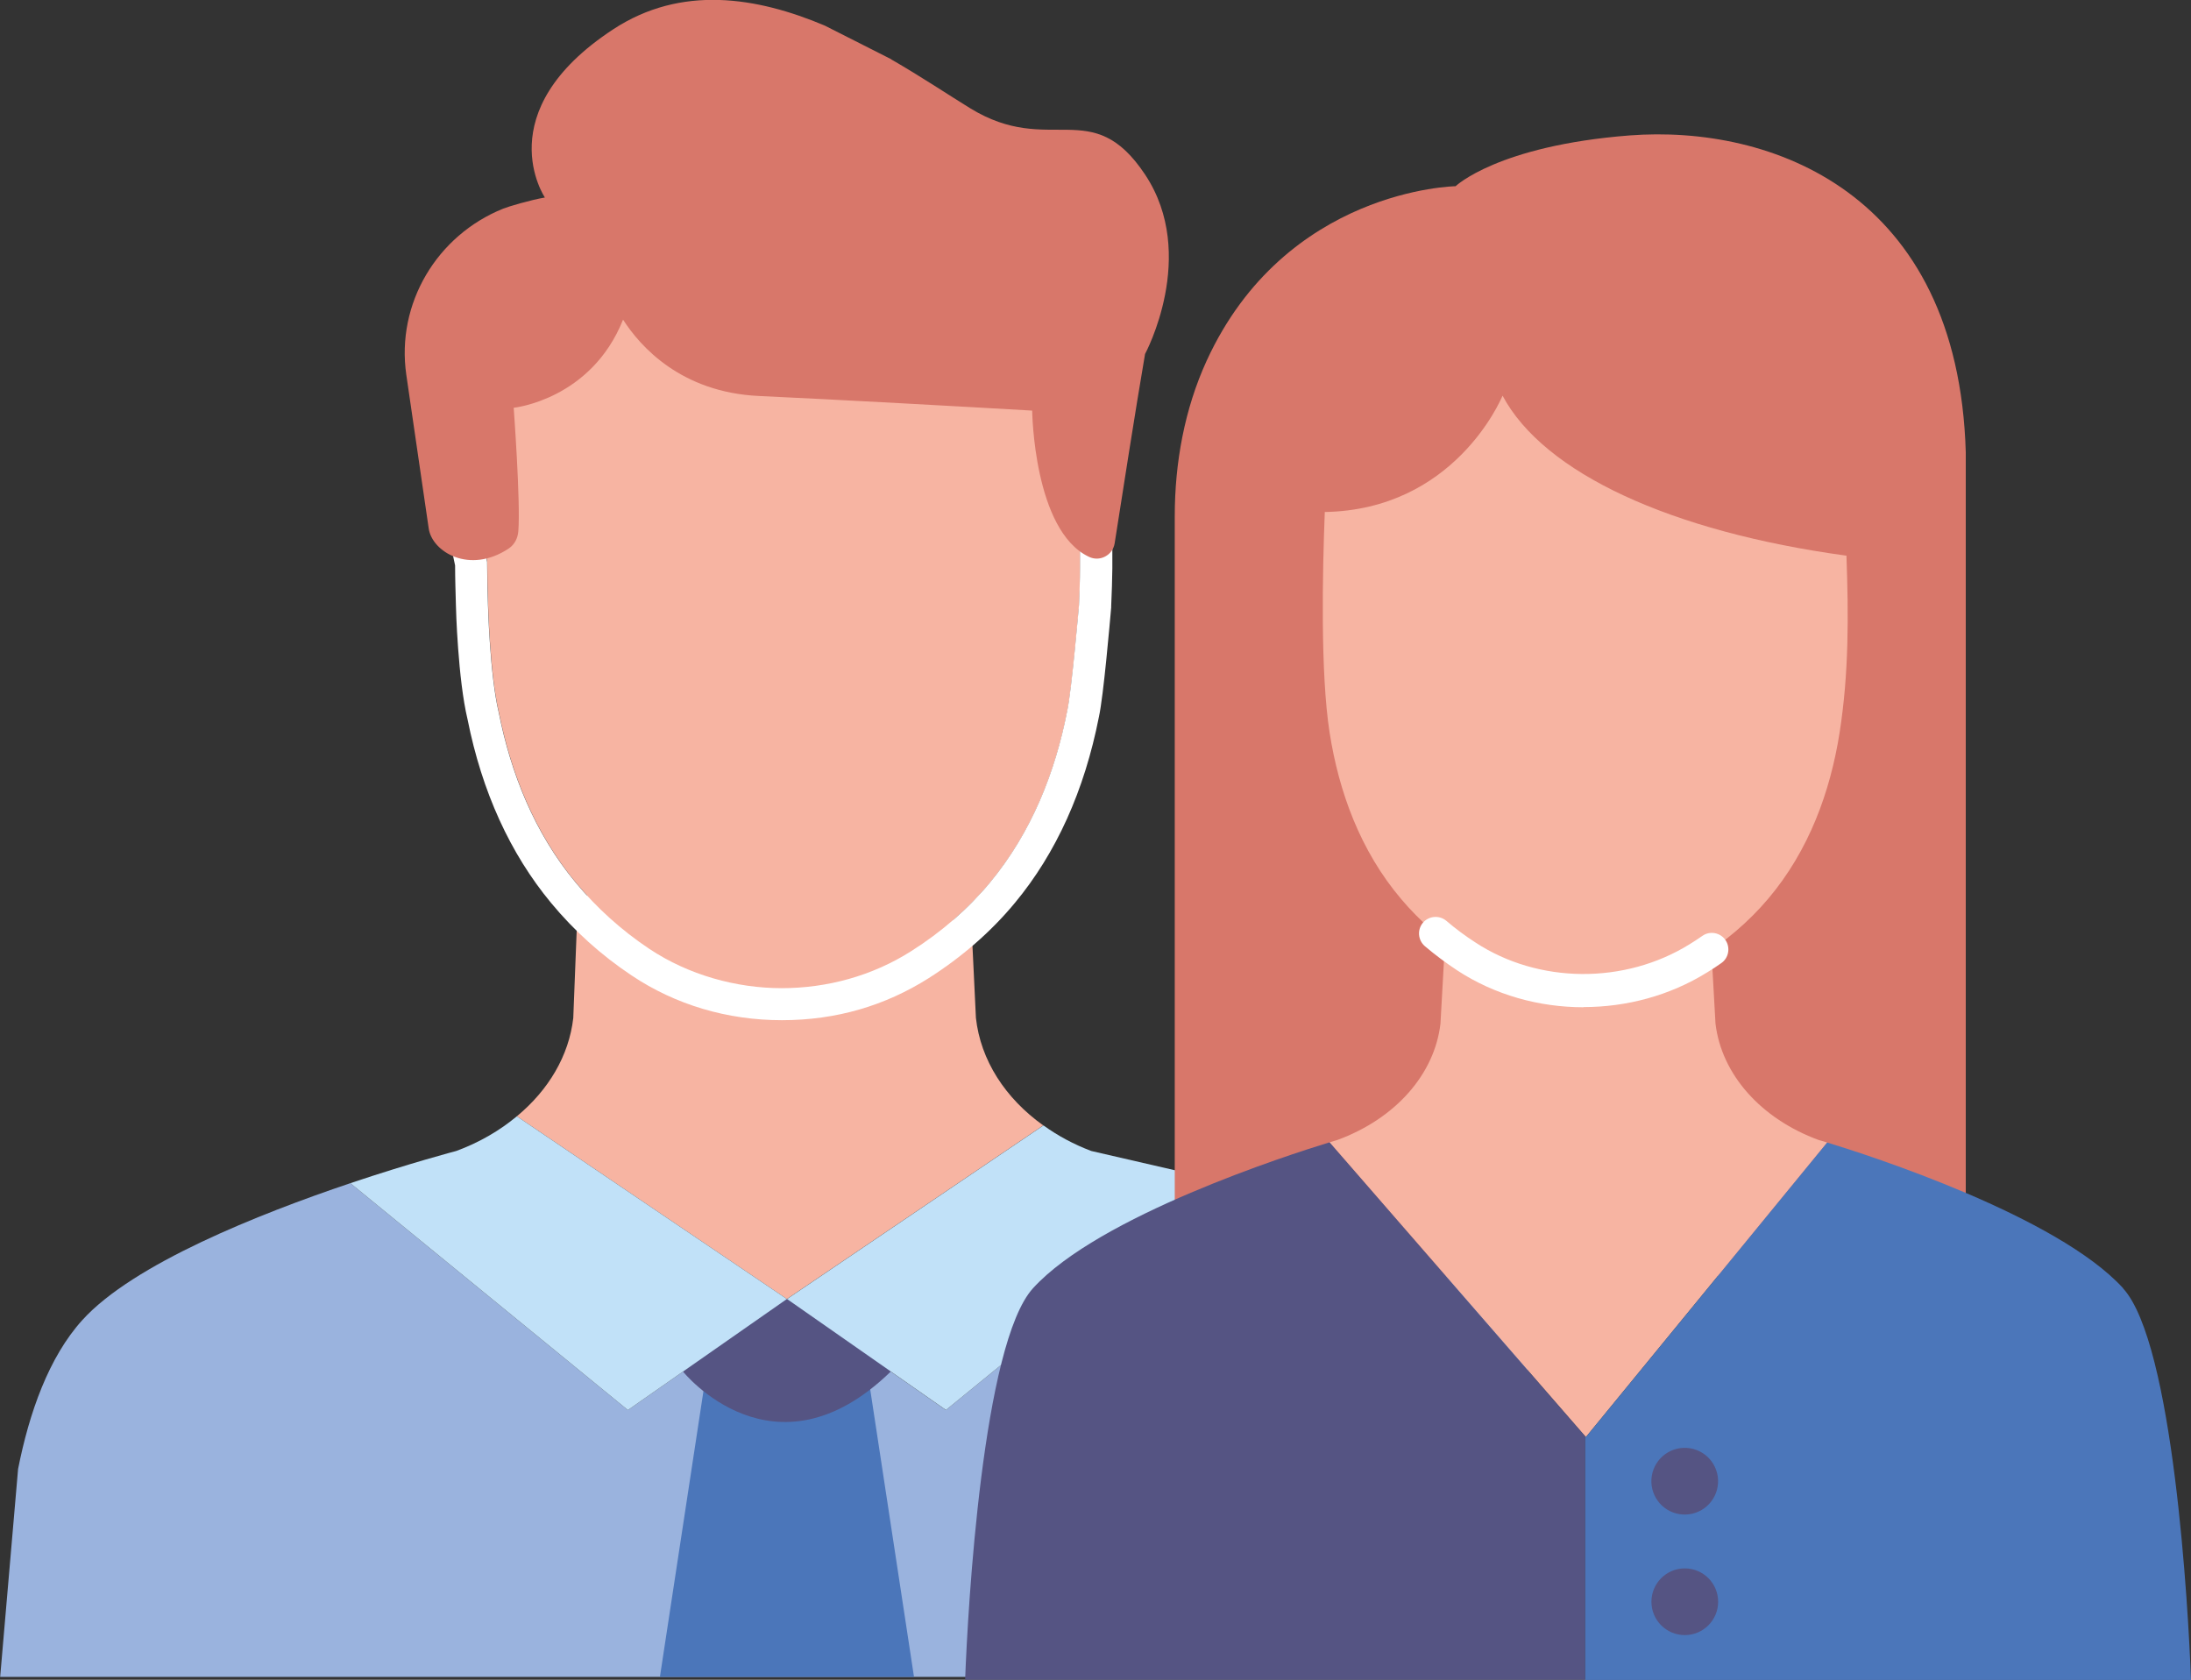 <?xml version="1.0" encoding="UTF-8"?> <svg xmlns="http://www.w3.org/2000/svg" id="Capa_2" data-name="Capa 2" viewBox="0 0 132.01 101.21"><rect x="0" y="0" width="132.01" height="101.21" fill="#333333" stroke="none"/><defs><style> .cls-1 { fill: #9ab3de; } .cls-2 { fill: #f7b4a2; } .cls-3 { fill: #fff; } .cls-4 { fill: #d8776a; } .cls-5 { fill: #555483; } .cls-6 { fill: #4b76ba; } .cls-7 { fill: #c1e1f8; } </style></defs><g id="Capa_1-2" data-name="Capa 1"><g><g><path class="cls-2" d="M62.86,67.81c-2.29-1.63-3.78-3.93-4.06-6.48l-.28-5.83-23.69-1.58-.29,7.42c-.26,2.27-1.49,4.34-3.4,5.92l16.27,11.01,15.45-10.46Z"></path><path class="cls-1" d="M91.31,75.24l-17.49-4.03-16.83,13.75-9.58-6.69-9.58,6.69-16.72-13.67c-5.52,1.86-13.09,4.87-16.15,8.25-2.02,2.23-3.2,5.58-3.87,8.97l-1.08,12.53h93.87l-2.56-25.8Z"></path><polygon class="cls-6" points="52.27 82.66 42.56 82.66 39.76 101.04 55.07 101.04 52.27 82.66"></polygon><path class="cls-2" d="M31.74,16.45l-3.72,11.06,1.34,6.35c0,.86.02,1.72.05,2.56,0,0,.11,4.27.65,6.51.73,3.66,2.15,7.25,4.63,10.24,1.27,1.53,2.76,2.88,4.44,4,4.66,3.12,11.02,3.16,15.78.14,1.81-1.15,3.43-2.55,4.75-4.14,2.5-3.02,3.93-6.64,4.65-10.34.27-1.25.71-6.38.71-6.38.03-.74.06-1.48.06-2.22v-17.78H31.74Z"></path><path class="cls-3" d="M65.07,16.45v17.78c0,.74-.03,1.48-.06,2.22,0,0-.44,5.13-.71,6.38-.72,3.7-2.15,7.32-4.65,10.34-1.32,1.59-2.93,2.99-4.75,4.14-2.34,1.49-5.07,2.23-7.8,2.23s-5.61-.79-7.98-2.37c-1.68-1.12-3.17-2.47-4.44-4-2.48-2.99-3.9-6.57-4.63-10.24-.54-2.24-.65-6.51-.65-6.51-.03-.84-.05-1.7-.05-2.56l-1.34-6.35,3.72-11.06h33.34ZM65.07,14.51H31.74c-.83,0-1.57.53-1.84,1.32l-3.72,11.06c-.11.33-.13.68-.06,1.02l1.3,6.16c0,.81.03,1.63.05,2.41,0,.17.12,4.44.7,6.86.87,4.37,2.57,8.09,5.03,11.06,1.39,1.68,3.02,3.15,4.85,4.37,2.64,1.77,5.77,2.7,9.06,2.7s6.23-.88,8.84-2.53c2.01-1.28,3.76-2.8,5.2-4.54,2.49-3,4.19-6.77,5.06-11.2.28-1.26.66-5.71.74-6.59,0-.03,0-.05,0-.08.04-.84.06-1.59.07-2.29v-17.8c0-1.07-.87-1.94-1.94-1.94h0Z"></path><path class="cls-4" d="M53.7,3.58c1.82,1.05,3.45,2.14,4.75,2.94,4.82,2.96,7.34-.83,10.55,4.01,3.21,4.85-.01,10.8-.01,10.8-.54,3.14-1.45,8.96-1.83,11.4-.11.72-.89,1.14-1.55.82-3.34-1.58-3.42-8.81-3.42-8.81-3.8-.22-11.85-.67-16.46-.88-4.7-.22-7.16-2.99-8.19-4.6-1.93,4.83-6.59,5.31-6.59,5.31,0,0,.42,5.66.28,7.43-.03.44-.24.82-.58,1.05-2.36,1.57-4.62.2-4.82-1.21l-1.35-9.26c-.62-4.29,1.84-8.4,5.84-10.01.29-.12,1.64-.52,2.51-.67,0,0-3.48-5.15,4.11-10.13,4.11-2.7,8.67-1.95,12.75-.23l4.01,2.03Z"></path><path class="cls-5" d="M41.15,82.64s5.49,6.84,12.52,0l.79-2.66-7.05-1.71-6.25.63v3.74Z"></path><path class="cls-7" d="M56.99,84.96l16.83-13.75-8.07-1.86c-1.06-.4-2.02-.92-2.88-1.54l-15.45,10.46,9.58,6.69Z"></path><path class="cls-7" d="M47.41,78.27l-16.27-11.01c-1.03.86-2.26,1.58-3.65,2.09,0,0-2.75.72-6.38,1.94l16.72,13.67,9.58-6.69Z"></path></g><g><path class="cls-4" d="M70.78,76.88V31.11c0-3.23.59-6.46,1.92-9.37,4.76-10.37,15-10.52,15-10.52,0,0,2.54-2.44,10.48-3.06,8.49-.65,19.81,3.4,20.26,19.1v49.62h-47.66Z"></path><path class="cls-2" d="M110.09,68.84c-.32-.1-.51-.15-.51-.15-3.49-1.28-5.86-3.96-6.22-7.02l-.25-4.48-12.94-3.91-3.13,3.91-.25,4.48c-.35,3.06-2.72,5.74-6.22,7.02,0,0-.17.05-.47.14l15.45,17.76,14.54-17.75Z"></path><g><path class="cls-5" d="M80.1,68.83c-2.45.75-13.88,4.42-17.86,8.79-3.03,3.33-3.93,19.26-4.09,23.59h37.36v-14.67l-15.41-17.72Z"></path><path class="cls-6" d="M127.92,77.62c-3.96-4.35-15.3-8.01-17.83-8.78l-14.54,17.75-.04-.04v14.67h36.5c-.16-4.34-1.06-20.27-4.09-23.59Z"></path></g><circle class="cls-5" cx="101.51" cy="89.25" r="2.01" transform="translate(-2.81 175.2) rotate(-80.81)"></circle><circle class="cls-5" cx="101.51" cy="96.51" r="2.01"></circle><path class="cls-2" d="M111.24,33.48c-10.55-1.44-18.22-4.97-20.71-9.64-.13.31-2.95,6.87-10.71,7.01-.14,3.61-.27,9.71.29,13.29.56,3.58,1.85,7.13,4.32,10.04,1.12,1.32,2.44,2.48,3.93,3.45,4.13,2.7,9.76,2.73,13.96.12,1.61-.99,3.03-2.2,4.2-3.58,2.47-2.91,3.76-6.47,4.32-10.04.56-3.58.54-7.05.41-10.66Z"></path><path class="cls-3" d="M95.41,60.69c-2.68,0-5.35-.74-7.61-2.22-.68-.45-1.34-.94-1.95-1.46-.42-.36-.47-.99-.12-1.41.36-.42.99-.47,1.41-.12.55.47,1.14.91,1.76,1.31,3.8,2.49,8.98,2.53,12.89.11.27-.16.53-.34.78-.51.45-.32,1.08-.2,1.39.25.31.45.2,1.08-.25,1.39-.28.2-.57.39-.87.57-2.24,1.39-4.84,2.08-7.43,2.08Z"></path></g></g></g></svg> 